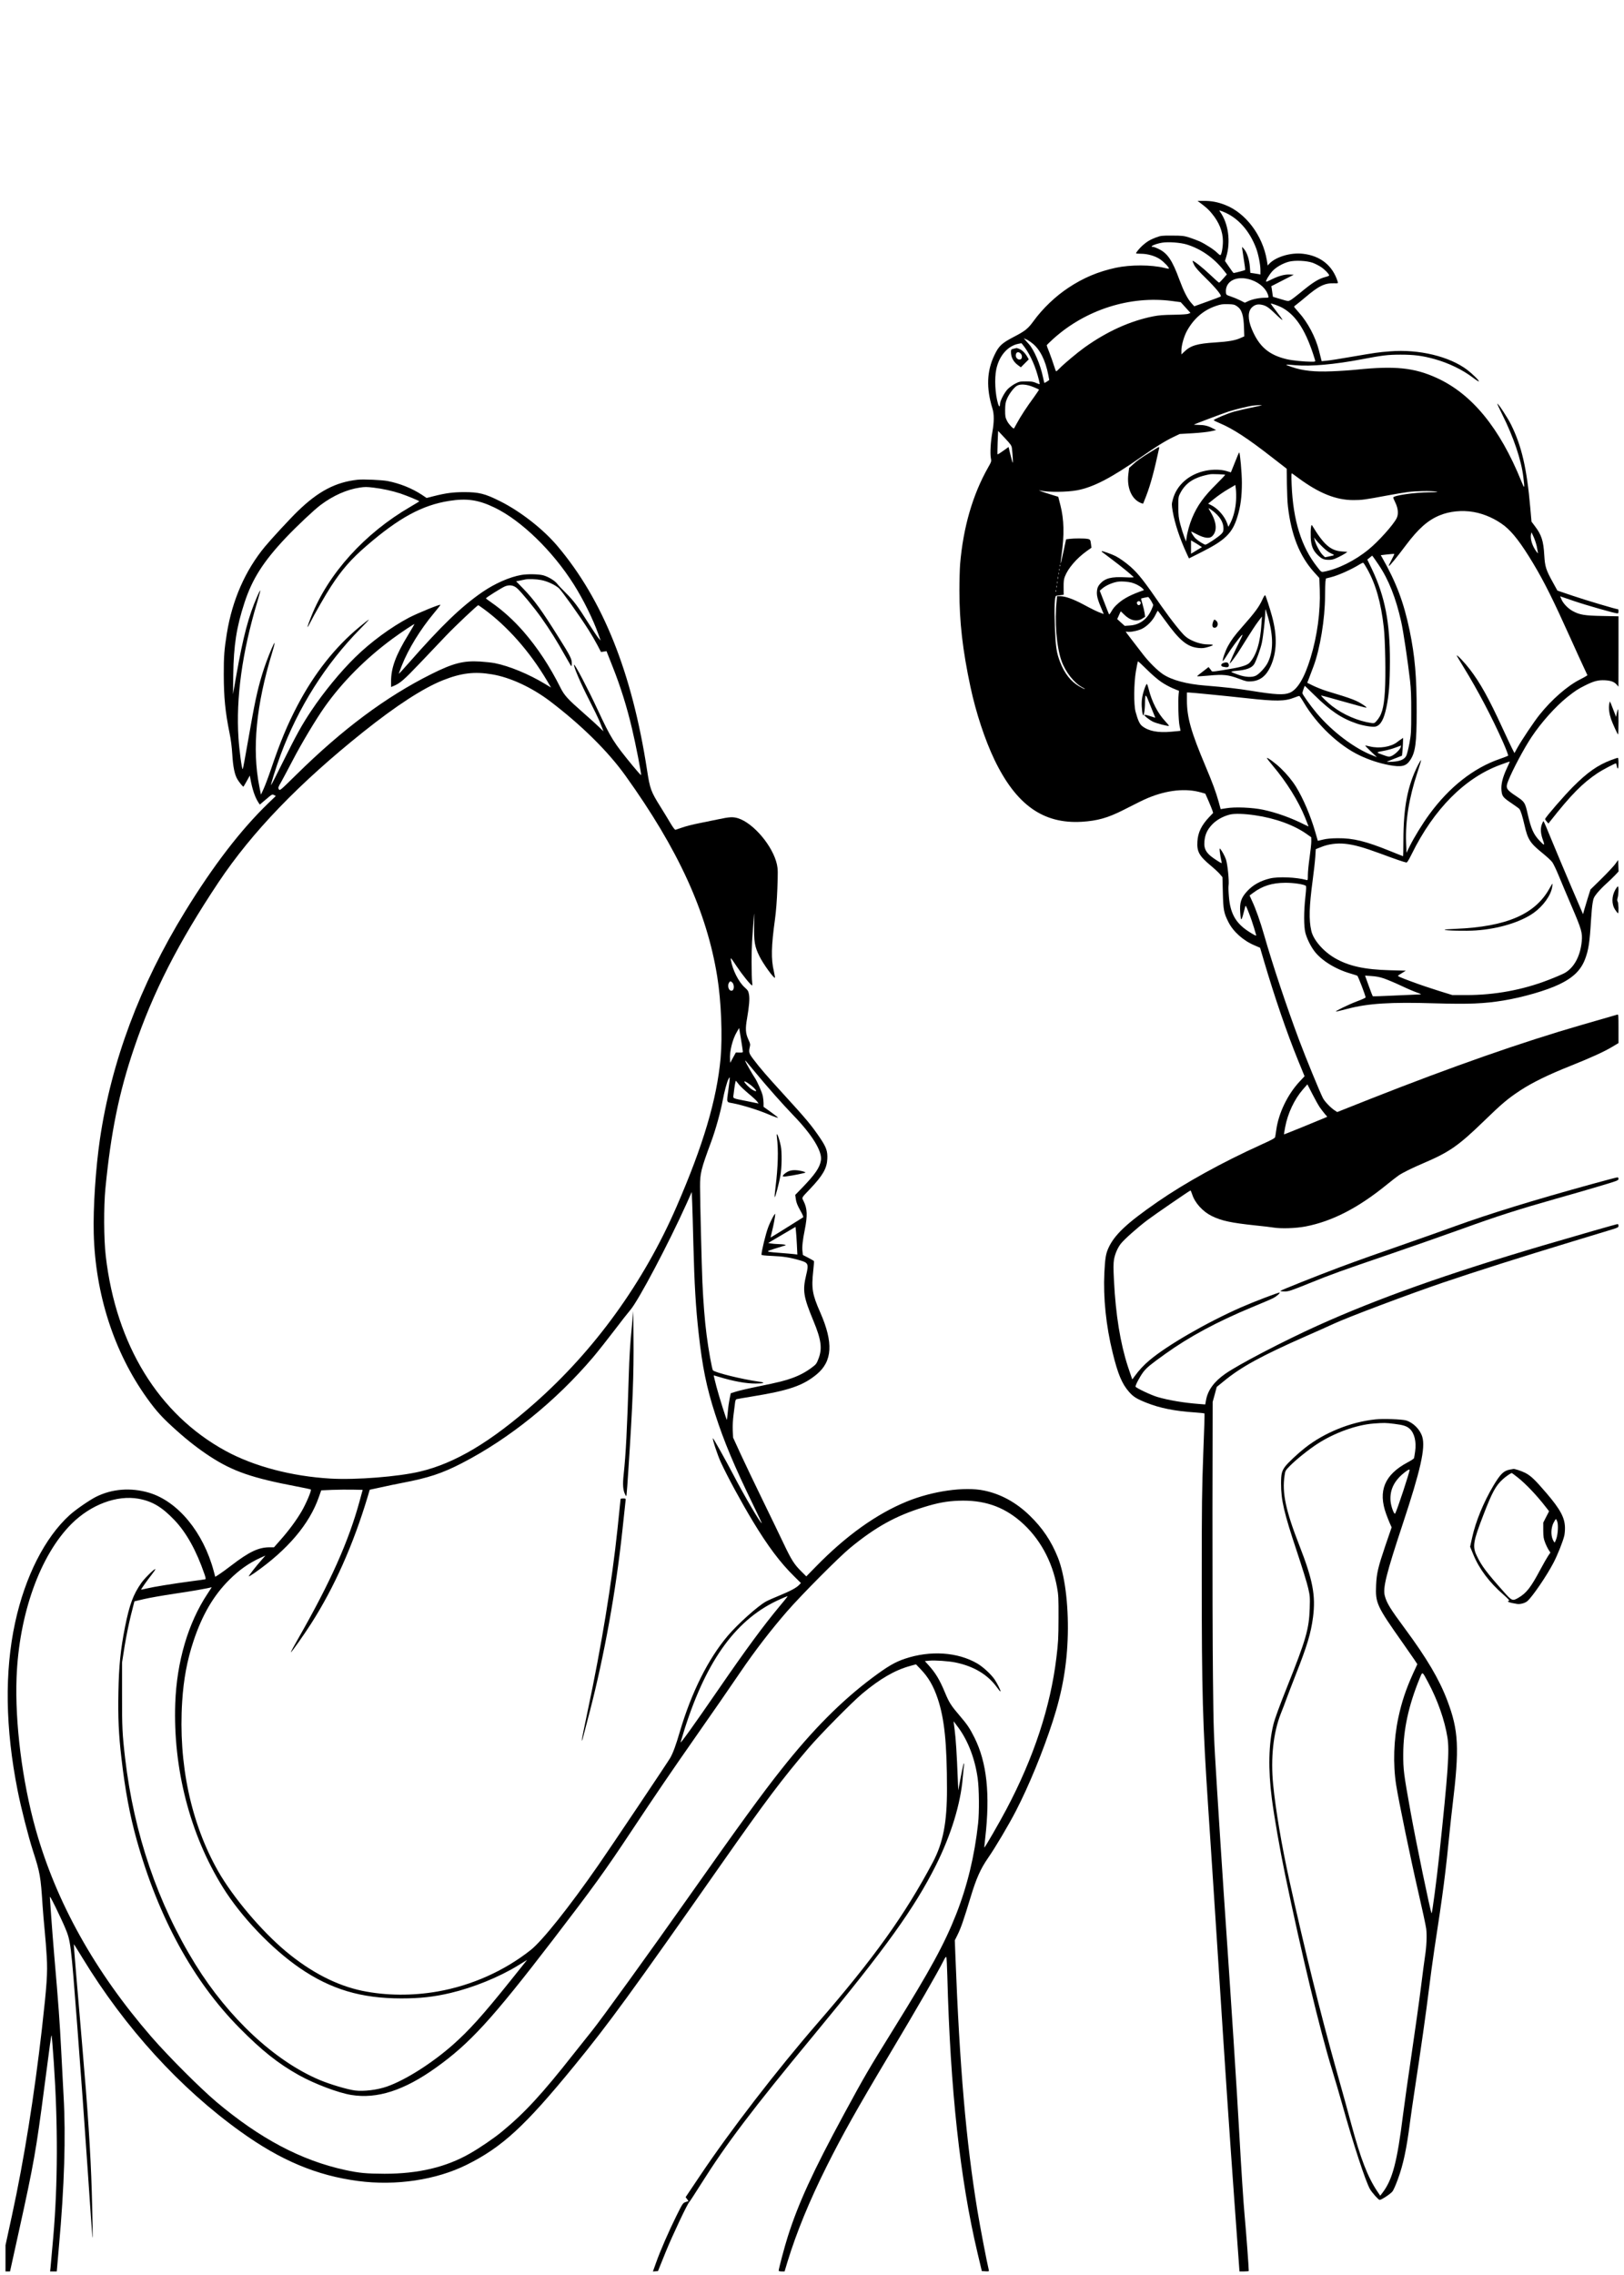 <?xml version="1.0" standalone="no"?>
<!DOCTYPE svg PUBLIC "-//W3C//DTD SVG 20010904//EN"
 "http://www.w3.org/TR/2001/REC-SVG-20010904/DTD/svg10.dtd">
<svg version="1.0" xmlns="http://www.w3.org/2000/svg"
 width="2363pt" height="3308pt" viewBox="0 0 2363 3308"
 preserveAspectRatio="xMidYMid meet">
<g transform="translate(0,3308) scale(0.1,-0.1)"
fill="#000000" stroke="none">
<path d="M17454 30137 c100 -75 132 -104 180 -163 105 -127 159 -261 160 -399
1 -90 -21 -205 -38 -205 -7 0 -25 14 -42 31 -41 44 -177 132 -259 169 -39 17
-108 43 -155 58 -76 23 -102 26 -245 26 -151 1 -164 -1 -235 -27 -81 -30 -135
-62 -197 -118 -40 -36 -93 -100 -93 -112 0 -4 32 -7 72 -7 96 0 208 -32 279
-81 56 -38 137 -124 127 -135 -3 -3 -32 1 -64 10 -191 47 -496 48 -709 2 -255
-55 -472 -146 -690 -291 -188 -124 -373 -301 -505 -482 -83 -114 -123 -146
-291 -233 -174 -91 -216 -130 -280 -265 -111 -232 -120 -477 -29 -774 26 -82
26 -193 0 -341 -26 -143 -35 -308 -23 -377 10 -52 10 -54 -39 -140 -226 -398
-363 -874 -408 -1408 -5 -66 -10 -239 -10 -385 0 -457 47 -866 161 -1400 79
-371 210 -768 349 -1058 316 -656 709 -935 1270 -902 228 14 380 57 605 171
224 114 293 148 358 175 280 117 555 145 779 79 l56 -16 45 -102 c24 -56 50
-119 57 -140 l12 -38 -59 -62 c-111 -118 -162 -222 -170 -352 -10 -149 26
-213 197 -355 52 -43 111 -98 131 -122 l36 -43 6 -225 c6 -252 14 -296 82
-430 70 -139 216 -269 381 -338 l79 -34 59 -201 c153 -518 330 -1035 493
-1435 l95 -232 -71 -76 c-176 -188 -308 -462 -341 -707 -7 -45 -13 -91 -16
-102 -3 -15 -51 -42 -201 -109 -572 -259 -1110 -556 -1513 -835 -452 -313
-628 -480 -715 -676 -35 -80 -45 -143 -56 -350 -18 -363 24 -775 121 -1167 75
-307 135 -451 238 -568 62 -71 112 -102 253 -158 196 -78 409 -121 707 -141
74 -5 136 -12 138 -14 3 -2 -5 -267 -18 -588 -19 -515 -22 -729 -22 -1819 0
-1655 13 -2105 94 -3325 33 -489 93 -1416 135 -2060 118 -1839 169 -2595 247
-3677 l73 -1008 67 0 c38 0 68 3 68 7 0 57 -37 553 -60 803 -17 179 -50 694
-75 1145 -42 750 -111 1819 -230 3560 -24 363 -68 1034 -96 1490 -51 825 -51
834 -60 1635 -5 443 -8 1525 -7 2405 l3 1600 30 108 29 109 101 82 c255 210
549 370 1195 655 162 71 344 152 403 180 195 92 1093 430 1587 598 506 171
1110 363 1900 603 256 78 509 155 563 171 88 27 97 32 97 54 0 14 -6 25 -13
25 -15 0 -593 -166 -1082 -310 -1400 -413 -2406 -771 -3280 -1165 -502 -227
-1154 -567 -1348 -703 -163 -114 -253 -238 -279 -383 l-11 -62 -91 7 c-221 17
-443 54 -606 102 -94 28 -309 130 -317 150 -6 17 63 147 112 212 50 65 102
108 320 264 350 251 754 468 1262 679 144 59 284 119 310 133 45 23 101 71 92
80 -7 7 -392 -140 -559 -214 -503 -221 -1080 -555 -1335 -771 -83 -69 -155
-148 -215 -231 -18 -27 -35 -47 -36 -45 -1 1 -30 86 -64 189 -109 336 -176
749 -201 1241 -10 188 -9 253 0 310 14 83 54 174 100 232 53 66 237 230 381
339 104 79 598 418 631 434 4 2 15 -23 25 -54 39 -125 154 -252 286 -317 144
-70 280 -99 638 -137 107 -11 222 -24 255 -30 115 -19 328 -12 470 15 389 75
766 269 1184 609 69 56 146 116 171 133 61 41 197 109 360 178 378 161 512
254 883 614 264 256 347 325 524 442 176 116 411 231 733 359 307 123 483 203
608 277 l92 55 0 210 c0 195 -1 209 -17 204 -10 -3 -245 -71 -523 -151 -866
-250 -1880 -605 -3069 -1074 l-484 -192 -41 27 c-58 39 -142 127 -167 176 -47
92 -247 580 -346 843 -179 478 -385 1093 -508 1523 -58 203 -122 383 -178 503
l-35 77 55 41 c134 99 273 143 463 144 117 1 262 -20 299 -43 9 -5 8 -44 -5
-161 -24 -212 -24 -433 0 -524 21 -81 73 -188 127 -261 100 -136 303 -264 524
-329 50 -14 96 -30 104 -33 12 -7 121 -290 121 -316 0 -6 -53 -30 -118 -54
-119 -44 -339 -151 -313 -151 8 -1 83 17 166 39 304 80 628 100 1282 80 489
-14 707 -5 988 41 285 47 624 145 810 234 206 98 319 208 380 372 49 130 66
241 85 564 6 97 16 210 24 252 11 67 19 82 64 139 28 34 88 97 134 138 46 41
105 98 131 126 l48 52 -3 83 -3 83 -44 -60 c-24 -32 -114 -129 -201 -214
l-158 -155 -41 -130 c-22 -71 -46 -152 -54 -180 l-13 -49 -165 384 c-91 212
-219 517 -285 677 -65 161 -122 293 -125 293 -4 0 -14 -19 -23 -43 -24 -63
-20 -134 12 -226 33 -92 26 -94 -49 -14 -86 91 -122 174 -170 384 -38 169 -44
179 -164 259 -151 100 -162 120 -119 227 63 159 227 467 337 633 143 215 350
446 521 583 118 93 149 114 264 172 125 62 188 78 286 73 88 -5 137 -24 173
-67 l22 -26 1 511 0 512 -237 5 c-260 5 -330 17 -430 72 -67 36 -137 109 -162
167 l-20 47 202 -69 c179 -61 596 -180 633 -180 9 0 14 11 14 30 0 17 -2 30
-5 30 -27 0 -487 137 -662 197 l-222 75 -66 120 c-101 182 -115 228 -125 393
-12 211 -40 298 -138 426 l-48 64 -18 205 c-49 565 -125 895 -279 1205 -47 96
-184 305 -200 305 -4 0 29 -72 73 -160 162 -324 276 -660 305 -905 22 -177 19
-182 -30 -60 -314 775 -720 1269 -1235 1502 -325 147 -604 175 -1160 118 -85
-9 -247 -20 -360 -24 -255 -11 -426 8 -585 63 -114 39 -111 40 58 25 218 -19
568 12 957 86 310 59 379 67 565 68 201 0 319 -15 497 -64 208 -58 406 -154
561 -271 43 -33 81 -57 85 -54 9 9 -92 109 -168 167 -259 197 -707 304 -1124
270 -177 -14 -204 -18 -571 -81 -154 -27 -312 -52 -352 -55 l-72 -7 -10 38
c-5 22 -19 75 -30 119 -49 193 -164 410 -292 551 -38 42 -69 80 -69 84 0 5 15
19 33 31 17 13 73 57 122 99 203 173 289 215 428 211 57 -2 58 -1 52 21 -73
236 -251 379 -506 408 -181 21 -400 -46 -494 -149 l-19 -22 -13 78 c-60 359
-308 688 -606 803 -107 42 -203 60 -310 59 l-92 0 29 -22z m354 -140 c206 -85
373 -272 469 -526 33 -88 63 -239 63 -318 l0 -65 -27 6 c-16 3 -49 8 -74 12
l-46 6 -7 90 c-8 101 -38 196 -80 251 -16 21 -31 36 -33 34 -2 -2 9 -77 23
-166 15 -88 24 -164 21 -167 -5 -6 -152 -44 -167 -44 -4 0 -33 39 -66 88 l-60
87 18 59 c68 220 32 487 -88 654 -20 28 -17 27 54 -1z m-538 -473 c205 -64
386 -190 532 -371 l50 -63 -53 -60 c-28 -33 -56 -60 -61 -60 -5 0 -64 52 -131
116 -108 103 -244 210 -255 200 -2 -2 9 -28 23 -58 19 -38 67 -93 175 -198
140 -137 229 -246 212 -261 -4 -4 -92 -38 -196 -75 l-189 -68 -44 49 c-57 65
-109 168 -173 340 -103 281 -173 384 -302 445 -34 17 -71 30 -80 30 -65 0 30
44 132 61 89 15 268 2 360 -27z m1832 -266 c38 -14 93 -43 124 -64 54 -37 112
-98 114 -118 1 -6 -23 -16 -51 -23 -105 -27 -185 -77 -376 -235 -57 -47 -118
-93 -136 -103 -33 -17 -35 -17 -144 16 l-111 33 -7 45 c-3 25 -8 60 -11 78
l-6 31 164 84 163 83 -57 3 c-73 4 -162 -20 -261 -69 -43 -22 -81 -38 -84 -35
-10 10 44 101 89 151 54 60 155 117 244 140 92 23 261 14 346 -17z m-893 -249
c126 -44 221 -134 245 -231 6 -28 6 -28 -46 -28 -82 0 -177 -19 -239 -46 l-56
-26 -69 35 c-38 19 -99 44 -136 56 -62 21 -67 24 -70 54 -17 171 159 259 371
186z m-1157 -306 l128 -17 71 -78 71 -78 -29 -12 c-18 -8 -96 -13 -217 -15
-144 -2 -215 -7 -295 -23 -338 -67 -675 -220 -1001 -453 -102 -73 -298 -237
-360 -301 -24 -25 -48 -46 -52 -46 -4 0 -19 39 -34 88 -15 48 -44 131 -65 185
-22 53 -39 101 -39 106 0 4 44 47 97 95 470 423 1116 629 1725 549z m1613
-102 c203 -116 345 -345 470 -758 6 -22 4 -23 -57 -23 -98 0 -276 18 -353 36
-263 62 -405 184 -511 439 -60 145 -58 259 4 317 39 36 80 48 137 37 66 -12
106 -39 213 -143 50 -49 92 -84 92 -78 0 7 -38 61 -85 121 -47 61 -85 112 -85
115 0 11 120 -32 175 -63z m-668 27 c72 -48 99 -131 104 -326 l4 -113 -52 -23
c-77 -36 -180 -54 -373 -66 -259 -16 -356 -45 -447 -133 l-43 -41 0 59 c0 74
39 208 81 284 101 181 240 301 424 363 67 23 95 27 171 25 79 -2 95 -5 131
-29z m-2980 -537 c114 -88 195 -249 237 -467 l13 -70 -34 -23 c-19 -12 -36
-21 -37 -19 -2 2 -11 41 -21 87 -37 179 -129 394 -203 476 -15 17 -38 43 -52
58 l-24 28 34 -15 c19 -7 58 -32 87 -55z m-104 -66 c85 -119 156 -280 202
-464 9 -35 14 -65 12 -67 -2 -2 -26 6 -53 18 -40 18 -67 22 -144 22 -87 0
-100 -3 -156 -32 -34 -17 -82 -52 -108 -77 -52 -53 -116 -175 -116 -224 0 -42
-14 -39 -28 7 -42 140 -54 365 -26 500 40 197 166 342 323 373 20 4 39 7 42 8
3 0 26 -28 52 -64z m126 -574 c41 -17 77 -33 79 -36 2 -2 -32 -53 -76 -114
-95 -128 -193 -277 -246 -376 -21 -38 -40 -72 -41 -74 -11 -11 -76 58 -101
106 -26 53 -29 67 -29 158 1 80 5 112 24 158 29 74 105 175 151 199 50 28 143
19 239 -21z m3320 -265 c-2 -2 -74 -18 -159 -35 -85 -18 -195 -43 -245 -57
-90 -25 -295 -111 -295 -124 0 -4 39 -24 88 -44 195 -82 409 -222 770 -504
l204 -158 3 -225 c2 -123 8 -269 15 -324 48 -416 170 -721 380 -955 l77 -85 6
-169 c11 -324 -36 -672 -135 -996 -88 -288 -189 -457 -302 -504 -83 -35 -212
-28 -556 28 -206 33 -372 52 -675 77 -268 21 -484 79 -612 164 -80 53 -201
173 -287 283 -131 169 -256 332 -256 336 0 2 11 1 24 -1 42 -8 157 15 214 44
75 38 153 118 192 197 18 36 34 66 36 66 2 0 48 -62 103 -137 217 -301 326
-390 493 -406 54 -5 82 -2 144 17 87 26 81 36 -20 36 -81 0 -195 35 -274 84
-50 31 -85 68 -176 181 -63 78 -160 209 -217 291 -247 359 -334 470 -446 570
-69 61 -161 127 -220 157 -47 25 -196 78 -201 72 -3 -3 -3 -6 -1 -8 2 -2 76
-58 164 -124 132 -100 243 -190 300 -245 6 -6 -37 -7 -120 -3 -202 11 -294
-13 -367 -93 -26 -29 -39 -54 -44 -87 -12 -81 1 -133 80 -317 l16 -37 -38 14
c-57 20 -126 54 -262 127 -142 76 -260 118 -331 118 l-48 0 -5 -52 c-33 -316
-4 -683 70 -890 58 -161 184 -321 301 -382 27 -14 43 -25 36 -26 -6 0 -42 18
-81 40 -122 71 -214 188 -278 355 -52 138 -63 212 -75 505 -11 301 -4 453 21
457 8 1 36 4 61 8 l46 6 -1 107 c-1 83 3 118 18 157 46 120 168 263 314 368
l73 52 -6 48 c-8 68 -12 74 -53 81 -48 8 -193 8 -258 0 l-52 -7 -38 -177 c-22
-98 -40 -177 -42 -175 -2 2 4 54 13 117 43 300 38 522 -16 733 l-31 121 -111
34 c-62 19 -125 40 -142 47 l-30 14 29 -6 c116 -24 378 -22 526 5 235 43 502
181 935 485 201 141 354 236 470 291 l90 43 190 11 c105 6 224 19 265 29 l75
17 -50 26 c-69 36 -120 48 -204 49 -40 1 -71 3 -69 4 8 8 405 157 500 189 105
34 298 81 368 89 51 6 124 8 119 3z m-3635 -626 c11 -95 18 -215 12 -209 -4 4
-19 57 -34 118 l-27 111 -78 -56 c-43 -31 -80 -54 -83 -51 -2 2 -1 80 2 173
l7 168 98 -104 c87 -93 98 -109 103 -150z m4169 -432 c300 -221 548 -321 802
-320 122 0 165 6 491 67 99 19 233 41 298 50 124 16 341 19 416 6 33 -6 5 -9
-105 -10 -219 -2 -519 -46 -523 -76 0 -5 13 -39 31 -74 41 -84 48 -170 18
-228 -49 -97 -265 -337 -406 -452 -200 -164 -450 -288 -655 -325 -34 -6 -37
-4 -96 72 -230 292 -349 677 -370 1191 -6 148 -5 173 7 166 8 -5 49 -35 92
-67z m2548 -493 c160 -28 325 -103 453 -204 119 -95 243 -258 413 -541 166
-277 292 -531 549 -1101 73 -163 158 -349 188 -412 l54 -116 -21 -14 c-12 -8
-51 -29 -86 -47 -184 -92 -414 -293 -591 -515 -80 -100 -253 -358 -321 -478
l-43 -78 -40 78 c-21 43 -81 170 -133 283 -203 441 -326 661 -477 858 -73 95
-182 210 -190 201 -2 -2 44 -80 102 -174 205 -333 412 -727 572 -1088 46 -104
79 -192 74 -196 -5 -4 -58 -25 -119 -46 -385 -132 -739 -411 -1030 -810 -99
-136 -217 -328 -282 -458 l-48 -98 -6 153 c-11 310 43 646 162 1006 34 101 59
186 56 189 -3 3 -24 -32 -47 -77 -149 -297 -209 -608 -210 -1087 0 -128 -2
-233 -5 -233 -2 0 -87 33 -187 74 -355 144 -538 189 -763 187 -99 -1 -162 -7
-215 -20 l-75 -18 -37 128 c-70 240 -174 484 -279 656 -55 89 -132 183 -221
269 -75 73 -194 161 -204 152 -3 -3 36 -54 85 -112 201 -238 373 -513 471
-756 27 -68 50 -125 50 -127 0 -2 -27 11 -61 27 -193 98 -404 173 -599 215
-158 33 -410 44 -537 22 l-82 -13 -30 110 c-40 142 -88 272 -191 516 -211 500
-270 708 -270 959 l0 111 29 0 c33 0 521 -48 851 -84 418 -46 545 -44 680 9
35 14 69 25 74 25 6 0 35 -42 65 -93 192 -326 515 -631 819 -774 141 -66 280
-111 422 -138 182 -34 250 -18 309 72 76 114 94 248 94 703 1 508 -25 806
-103 1185 -84 403 -193 694 -396 1051 l-23 41 96 11 c54 6 99 9 101 7 2 -2
-17 -42 -42 -89 -26 -48 -43 -86 -37 -86 12 0 112 121 246 300 181 241 319
364 490 435 145 61 328 79 496 50z m878 -372 c17 -40 36 -99 42 -130 5 -32 12
-69 15 -83 5 -22 3 -21 -21 10 -58 77 -91 181 -79 247 4 19 8 33 9 31 1 -2 17
-36 34 -75z m-2258 -398 c143 -211 250 -480 327 -826 31 -137 96 -573 129
-859 13 -117 18 -231 17 -460 0 -284 -2 -315 -26 -448 -15 -78 -35 -159 -45
-180 -26 -54 -87 -81 -199 -89 -49 -3 -87 -3 -84 0 3 2 53 24 112 46 l107 42
5 42 c3 23 7 81 9 129 l3 88 -25 -17 c-14 -9 -43 -29 -63 -45 -89 -69 -256
-96 -393 -63 -33 8 -64 14 -70 14 -5 0 31 -38 80 -85 l90 -84 -52 20 c-271
103 -599 350 -825 620 -92 109 -208 273 -208 291 0 10 26 91 35 106 0 1 64
-60 140 -135 232 -229 394 -338 614 -413 92 -32 235 -55 274 -45 75 18 123
103 160 281 37 175 50 354 51 670 1 564 -73 942 -262 1339 l-67 139 35 28 35
29 18 -22 c9 -13 45 -63 78 -113z m-169 -56 c126 -224 202 -491 243 -854 21
-188 30 -702 16 -925 -15 -249 -46 -353 -129 -442 -22 -24 -31 -27 -66 -22
-195 28 -411 121 -576 249 -62 48 -163 145 -157 151 2 2 145 -36 318 -86 173
-49 323 -90 334 -90 15 0 8 8 -25 31 -110 74 -166 96 -545 210 -55 17 -141 51
-192 75 l-92 45 26 67 c13 37 43 114 65 172 95 252 168 694 168 1024 0 90 3
184 6 209 l7 45 71 18 c109 27 301 113 421 188 22 14 45 24 50 22 6 -1 31 -40
57 -87z m-4465 39 c-3 -8 -6 -5 -6 6 -1 11 2 17 5 13 3 -3 4 -12 1 -19z m-10
-60 c-3 -8 -6 -5 -6 6 -1 11 2 17 5 13 3 -3 4 -12 1 -19z m-10 -60 c-3 -7 -5
-2 -5 12 0 14 2 19 5 13 2 -7 2 -19 0 -25z m-10 -65 c-3 -10 -5 -4 -5 12 0 17
2 24 5 18 2 -7 2 -21 0 -30z m-10 -65 c-3 -7 -5 -2 -5 12 0 14 2 19 5 13 2 -7
2 -19 0 -25z m1078 10 c53 -14 113 -44 153 -79 29 -26 31 -30 15 -35 -163 -56
-274 -112 -352 -179 -61 -52 -81 -76 -115 -135 -13 -23 -26 -38 -29 -33 -3 5
-35 84 -70 176 l-65 167 34 30 c56 49 162 94 244 103 45 5 134 -2 185 -15z
m-1088 -70 c-3 -7 -5 -2 -5 12 0 14 2 19 5 13 2 -7 2 -19 0 -25z m-10 -60 c-3
-8 -6 -5 -6 6 -1 11 2 17 5 13 3 -3 4 -12 1 -19z m1381 -132 c17 -30 32 -59
32 -65 0 -6 -13 -39 -29 -74 -62 -135 -172 -214 -312 -223 l-74 -5 -55 49 -54
50 24 53 c13 30 25 56 27 58 1 2 22 -17 46 -42 89 -91 190 -114 270 -61 l39
25 -7 52 c-4 28 -18 88 -31 132 -13 43 -22 80 -21 81 3 3 89 22 102 23 6 0 25
-24 43 -53z m-159 -15 c19 -12 4 -51 -19 -51 -23 0 -38 39 -19 51 8 5 16 9 19
9 3 0 11 -4 19 -9z m304 -1165 c47 -33 126 -76 174 -96 l88 -36 -5 -45 c-11
-102 -3 -395 13 -464 8 -38 15 -71 14 -72 -2 -1 -61 -7 -132 -13 -198 -18
-331 8 -425 81 -37 28 -63 84 -97 209 -28 104 -25 413 5 590 13 74 26 138 29
143 2 4 59 -48 127 -116 70 -70 159 -147 209 -181z m3486 -955 c-13 -37 -86
-105 -133 -125 -35 -14 -40 -14 -128 18 -101 37 -102 36 27 60 44 8 116 28
160 45 44 16 81 30 82 30 1 1 -3 -12 -8 -28z m1545 -306 c-61 -132 -85 -230
-77 -319 8 -86 22 -103 152 -190 54 -37 103 -72 108 -79 20 -25 45 -105 74
-231 49 -215 80 -263 262 -411 61 -49 125 -108 142 -131 17 -22 59 -110 94
-195 35 -85 121 -290 193 -457 140 -326 155 -379 143 -502 -21 -214 -111 -381
-248 -459 -29 -16 -135 -62 -237 -101 -374 -145 -781 -220 -1194 -220 l-203 0
-194 60 c-107 33 -288 94 -403 137 -162 60 -205 79 -193 87 8 6 37 25 64 41
l48 30 -230 6 c-373 10 -604 61 -806 179 -167 98 -310 264 -339 395 -37 162
-31 351 20 735 17 126 34 278 38 340 l7 112 81 32 c101 41 226 58 344 46 130
-13 267 -51 517 -143 217 -81 338 -122 375 -129 12 -2 32 28 78 121 324 658
776 1112 1295 1301 72 27 131 47 133 46 1 -2 -18 -47 -44 -101z m-3659 -681
c294 -43 567 -143 752 -275 l62 -44 1 -60 c0 -33 -11 -139 -25 -235 -14 -96
-25 -210 -25 -254 0 -76 -1 -78 -22 -72 -146 40 -408 51 -529 22 -138 -33
-247 -94 -329 -182 -92 -98 -115 -170 -104 -314 11 -144 15 -140 72 84 7 26
12 18 54 -90 26 -65 59 -162 74 -214 15 -52 29 -101 32 -109 6 -17 -39 6 -123
62 -177 118 -255 259 -274 499 -6 68 -8 139 -5 158 11 64 -14 310 -37 380 -18
52 -55 122 -86 159 -15 19 -5 -73 22 -196 5 -20 -1 -19 -60 19 -159 99 -202
163 -190 286 9 96 40 165 109 239 62 67 158 122 261 148 69 17 209 13 370 -11z
m1871 -2372 c49 -17 161 -64 249 -105 88 -42 194 -87 235 -101 55 -19 67 -26
45 -26 -16 0 -178 -7 -358 -16 -180 -9 -331 -14 -333 -11 -3 3 -30 72 -59 153
l-53 147 92 -6 c65 -4 120 -14 182 -35z m-934 -1872 c21 -30 54 -74 74 -97
l36 -42 -23 -11 c-90 -39 -604 -248 -606 -246 -2 1 6 49 17 107 37 199 134
404 258 547 l65 74 71 -138 c39 -77 88 -164 108 -194z"/>
<path d="M14775 28015 c-5 -2 -22 -6 -37 -9 -25 -6 -28 -11 -28 -45 0 -77 36
-143 103 -192 l41 -30 58 58 57 57 -20 35 c-31 55 -74 99 -115 116 -37 15 -41
16 -59 10z m76 -76 c29 -29 23 -83 -9 -87 -31 -5 -62 24 -62 58 0 49 36 64 71
29z"/>
<path d="M16740 26507 c-151 -94 -194 -125 -258 -184 l-53 -48 -11 -90 c-23
-188 41 -349 162 -410 27 -14 51 -21 54 -17 2 4 22 55 45 114 63 165 114 354
186 686 3 12 2 22 -2 22 -5 0 -60 -33 -123 -73z"/>
<path d="M17981 26387 c-25 -61 -50 -126 -58 -144 l-13 -32 -67 20 c-81 23
-192 25 -295 5 -244 -48 -427 -207 -483 -420 -18 -66 -18 -72 -1 -175 30 -173
101 -387 200 -604 l36 -77 162 81 c365 182 469 282 543 525 46 148 65 294 65
494 0 142 -27 440 -39 440 -4 0 -26 -51 -50 -113z m-154 -211 c3 -2 -56 -64
-130 -138 -182 -180 -275 -309 -351 -490 -37 -88 -71 -210 -82 -293 l-6 -50
-28 72 c-15 39 -40 120 -56 180 -25 94 -28 127 -29 253 0 141 1 147 29 200 80
153 207 233 436 274 29 5 211 -2 217 -8z m158 -376 c-7 -116 -36 -232 -78
-317 l-33 -64 -19 53 c-36 101 -133 212 -228 260 l-48 24 92 74 c51 41 140
103 198 136 l106 62 8 -67 c4 -36 5 -109 2 -161z m-345 -145 c105 -77 162
-168 162 -257 0 -43 -4 -55 -33 -85 -40 -41 -207 -153 -230 -153 -19 0 -104
53 -142 89 -27 24 -74 101 -62 101 3 0 41 -19 85 -42 103 -53 178 -63 216 -27
77 72 70 200 -20 351 -20 32 -33 58 -29 58 3 0 27 -16 53 -35z m-183 -510 l32
-21 -57 -34 c-31 -18 -67 -40 -79 -48 l-23 -14 0 97 0 97 48 -28 c26 -15 61
-37 79 -49z"/>
<path d="M18371 24367 c-50 -111 -108 -190 -305 -413 -101 -114 -151 -182
-198 -268 -38 -68 -83 -197 -76 -218 2 -6 28 29 58 78 60 98 185 268 220 299
17 15 10 -5 -28 -80 -75 -150 -154 -327 -148 -332 4 -4 48 52 113 147 17 25
78 122 136 215 58 94 131 204 162 245 l57 75 -7 -105 c-17 -271 -73 -456 -172
-566 -29 -33 -111 -61 -238 -83 -275 -48 -309 -52 -316 -38 -5 8 -16 24 -26
35 l-18 22 -65 -51 c-36 -28 -74 -57 -84 -65 -11 -7 -18 -16 -15 -18 3 -3 79
2 169 10 209 20 284 12 438 -46 103 -39 119 -42 181 -38 126 9 215 79 278 217
93 204 100 442 21 731 -32 117 -89 294 -99 304 -5 5 -21 -19 -38 -57z m78
-257 c82 -283 80 -504 -4 -669 -33 -66 -123 -163 -173 -187 -57 -27 -152 -22
-257 15 -49 17 -93 35 -98 40 -5 5 22 12 69 16 145 12 223 40 260 93 28 40 95
224 114 312 20 94 50 361 50 448 0 25 2 43 4 41 3 -2 18 -52 35 -109z"/>
<path d="M17650 24035 c-16 -48 -10 -79 16 -83 48 -7 72 60 34 98 -28 28 -37
25 -50 -15z"/>
<path d="M17798 23438 c-35 -12 -38 -45 -5 -53 64 -14 87 -9 87 18 0 43 -28
55 -82 35z"/>
<path d="M19075 25407 c-4 -26 -5 -91 -3 -145 5 -117 32 -186 99 -251 60 -58
89 -71 159 -72 49 -1 74 5 136 35 42 20 90 46 107 58 l32 23 -80 6 c-165 12
-263 98 -431 375 -10 16 -13 13 -19 -29z m166 -278 c48 -47 96 -84 124 -95 25
-11 45 -22 45 -25 0 -4 -30 -12 -66 -19 l-65 -13 -34 33 c-38 37 -102 156
-115 215 l-9 40 21 -30 c12 -16 56 -64 99 -106z"/>
<path d="M16660 23084 c-39 -107 -52 -183 -47 -279 3 -49 9 -101 15 -115 9
-23 10 -21 21 28 6 29 11 95 11 147 0 52 4 96 9 99 4 3 15 -11 24 -32 60 -147
117 -286 117 -288 0 -2 -34 9 -76 23 -41 14 -78 22 -82 18 -10 -9 65 -69 123
-99 47 -24 224 -70 234 -61 2 3 -23 33 -56 69 -106 113 -192 279 -238 461 -10
39 -21 74 -26 78 -4 5 -17 -17 -29 -49z"/>
<path d="M22550 20168 c-208 -382 -627 -564 -1372 -595 -87 -3 -158 -9 -158
-13 0 -13 314 -20 455 -10 326 22 650 120 840 255 139 99 253 257 270 378 4
26 6 47 3 47 -2 0 -19 -28 -38 -62z"/>
<path d="M5205 26104 c-322 -35 -575 -168 -873 -458 -109 -105 -388 -407 -478
-516 -285 -345 -474 -774 -553 -1260 -37 -228 -46 -340 -45 -600 1 -334 21
-538 84 -850 20 -95 33 -202 40 -310 11 -182 34 -295 75 -363 29 -48 83 -113
88 -106 2 2 24 39 48 82 l44 79 8 -44 c27 -150 64 -261 110 -336 l27 -42 90
76 c87 74 91 77 117 63 l26 -14 -109 -105 c-399 -385 -800 -906 -1211 -1575
-656 -1067 -1073 -2183 -1239 -3310 -62 -422 -100 -1002 -90 -1370 23 -885
295 -1726 774 -2395 139 -194 229 -292 436 -476 164 -147 327 -273 488 -377
330 -214 610 -310 1258 -433 107 -20 199 -40 203 -44 13 -12 -70 -208 -136
-320 -78 -132 -183 -274 -305 -412 l-95 -108 -64 0 c-161 0 -297 -65 -558
-265 -66 -51 -145 -108 -176 -128 l-57 -36 -22 82 c-151 566 -522 1015 -940
1140 -266 79 -540 58 -775 -60 -99 -51 -295 -186 -381 -264 -360 -326 -648
-892 -794 -1564 -155 -714 -143 -1538 36 -2440 50 -254 155 -666 224 -880 103
-319 112 -369 140 -800 6 -88 19 -248 30 -355 11 -107 24 -280 30 -385 14
-235 2 -408 -70 -1045 -110 -967 -260 -1905 -434 -2707 l-96 -443 0 -190 0
-190 33 0 33 0 132 598 c212 961 248 1162 366 2072 88 672 99 755 106 762 3 4
18 -173 33 -395 61 -902 59 -1765 -8 -2537 -19 -217 -37 -419 -40 -447 l-6
-53 48 0 49 0 32 368 c79 879 101 1595 67 2187 -8 143 -24 442 -35 665 -20
396 -40 678 -100 1365 -16 187 -36 446 -45 575 -8 129 -17 253 -19 275 -4 31
15 -1 86 -145 49 -102 110 -231 133 -287 84 -199 86 -216 180 -1443 47 -608
114 -1539 150 -2070 36 -531 67 -976 69 -990 8 -61 4 232 -9 670 -16 545 -58
1186 -140 2130 -77 897 -124 1455 -121 1458 2 1 58 -88 125 -198 620 -1018
1420 -1896 2306 -2530 581 -417 1104 -636 1705 -715 549 -73 1136 15 1581 236
515 256 846 560 1565 1439 499 609 830 1063 2159 2960 617 880 865 1210 1247
1657 165 194 638 673 783 794 259 217 477 343 696 403 l87 24 64 -67 c116
-119 190 -246 253 -434 97 -290 134 -649 134 -1312 1 -487 -57 -784 -206
-1065 -407 -767 -859 -1397 -1673 -2335 -595 -686 -1270 -1560 -1717 -2227
l-207 -308 21 -28 21 -29 -41 -14 c-41 -14 -43 -17 -134 -199 -111 -224 -236
-510 -297 -683 l-46 -128 37 3 37 3 111 275 c96 237 322 715 345 730 5 3 82
122 173 266 367 583 747 1084 1637 2159 1050 1269 1466 1848 1780 2475 220
442 358 891 389 1275 7 77 14 156 17 175 3 19 2 31 -3 27 -4 -5 -24 -95 -44
-200 l-36 -192 -7 170 c-14 362 -29 585 -45 708 -10 70 -16 127 -15 127 1 0
35 -46 76 -102 138 -192 236 -451 274 -729 21 -149 24 -490 6 -654 -52 -475
-158 -911 -319 -1320 -173 -437 -372 -802 -908 -1665 -374 -603 -418 -677
-726 -1245 -451 -833 -663 -1294 -817 -1780 -46 -143 -132 -468 -132 -495 0
-5 19 -10 43 -10 l43 0 43 143 c130 424 319 885 570 1387 228 455 434 823 901
1605 429 719 705 1197 802 1389 21 42 32 56 38 45 4 -8 10 -131 14 -274 43
-1654 185 -2952 439 -4025 l63 -265 53 -3 c51 -3 53 -2 48 20 -29 119 -126
624 -166 868 -165 1005 -258 2083 -320 3710 l-8 215 34 68 c55 110 92 218 198
567 81 267 143 405 250 560 109 157 302 483 409 690 188 365 389 853 534 1300
140 431 209 825 219 1265 10 442 -44 861 -143 1113 -97 243 -225 434 -416 618
-195 188 -417 309 -658 359 -285 60 -750 -6 -1125 -159 -442 -181 -883 -496
-1321 -944 l-142 -145 -74 74 c-102 101 -142 164 -257 406 -54 114 -192 399
-306 633 -114 234 -257 533 -318 665 l-110 240 -5 103 c-3 67 1 150 12 235 9
73 19 151 22 174 3 28 11 44 22 47 9 3 116 21 237 41 523 85 729 156 927 319
231 191 246 461 53 901 -116 263 -130 348 -102 605 8 74 13 138 10 142 -2 4
-39 26 -82 48 l-79 41 -6 57 c-7 63 3 156 34 310 41 207 37 307 -17 415 -28
57 -38 40 97 182 183 193 242 296 248 435 5 109 -15 166 -99 292 -128 190
-205 283 -544 653 -236 258 -336 373 -433 502 -65 86 -70 102 -52 180 9 36 6
49 -20 105 -42 90 -47 157 -20 308 31 181 40 286 28 350 -9 49 -16 60 -64 103
-87 78 -177 257 -199 397 -7 43 -3 39 83 -91 83 -124 206 -276 225 -278 5 -1
5 20 1 47 -5 26 -8 160 -8 297 0 219 6 330 38 695 2 25 2 -43 0 -150 -6 -250
6 -324 76 -465 55 -112 211 -327 226 -313 2 3 -5 45 -16 94 -42 180 -38 361
16 754 16 116 28 268 35 449 9 243 8 283 -6 350 -58 266 -340 601 -565 672
-75 23 -121 21 -295 -16 -60 -13 -182 -38 -269 -55 -88 -17 -198 -45 -245 -62
-47 -16 -93 -32 -101 -34 -10 -3 -34 28 -76 98 -33 57 -99 164 -145 238 -138
220 -152 259 -194 532 -219 1420 -641 2474 -1304 3258 -208 246 -536 502 -831
650 -226 113 -310 134 -530 134 -163 -1 -262 -14 -444 -60 l-99 -25 -67 45
c-144 95 -323 167 -500 201 -83 16 -352 28 -435 19z m230 -115 c129 -15 274
-47 390 -85 106 -36 275 -106 275 -114 0 -3 -58 -38 -128 -79 -666 -386 -1194
-970 -1443 -1595 -61 -152 -72 -201 -23 -104 67 133 234 425 311 542 158 243
294 398 516 589 471 407 810 591 1202 653 258 41 427 16 663 -98 387 -187 845
-631 1152 -1118 138 -219 278 -502 356 -720 l34 -95 -34 39 c-18 21 -84 120
-147 219 -150 239 -213 323 -328 437 -53 52 -109 111 -124 132 -36 46 -131
103 -206 123 -68 17 -230 20 -317 4 -168 -29 -385 -125 -563 -247 -312 -215
-596 -489 -1080 -1040 -74 -84 -135 -151 -137 -149 -2 2 17 54 42 117 95 242
270 527 469 765 54 64 96 118 93 120 -10 10 -330 -121 -456 -186 -265 -140
-559 -356 -785 -578 -210 -205 -457 -506 -634 -771 -143 -214 -218 -351 -408
-733 -97 -197 -179 -357 -181 -354 -7 7 74 264 137 435 258 696 657 1327 1163
1840 72 72 127 132 123 132 -5 0 -68 -49 -140 -109 -353 -293 -655 -675 -900
-1142 -144 -274 -251 -531 -382 -919 -40 -118 -90 -251 -111 -295 l-37 -80
-24 120 c-108 547 -46 1184 188 1949 36 119 44 164 21 119 -32 -62 -105 -246
-140 -353 -78 -237 -126 -444 -192 -823 -91 -516 -112 -632 -119 -640 -11 -11
-50 275 -61 451 -38 582 53 1244 271 1971 27 91 48 169 46 175 -2 5 -22 -33
-44 -85 -126 -287 -204 -582 -304 -1146 l-49 -278 4 285 c6 426 47 690 163
1045 113 346 275 600 604 948 160 168 410 404 503 473 183 138 383 226 571
254 74 11 101 11 200 -1z m2440 -1344 c86 -16 201 -69 257 -118 40 -35 315
-421 431 -606 41 -64 98 -162 128 -219 l54 -103 40 6 40 6 92 -233 c111 -279
206 -581 279 -893 54 -225 138 -658 132 -676 -2 -5 -57 57 -123 137 -278 339
-313 394 -509 814 -144 309 -336 674 -343 653 -9 -25 99 -276 218 -508 70
-137 137 -275 149 -305 12 -30 31 -77 42 -105 l19 -50 -68 66 c-37 36 -140
129 -228 206 -226 198 -274 251 -330 363 -155 310 -333 580 -537 815 -146 167
-304 310 -470 425 -43 30 -78 56 -77 59 1 12 236 159 281 176 64 24 121 14
170 -28 63 -55 245 -276 353 -427 125 -176 231 -346 342 -545 47 -82 88 -154
94 -160 5 -5 9 10 9 41 0 62 -23 108 -188 370 -257 410 -356 545 -518 714
l-104 107 58 11 c31 7 66 13 77 16 47 9 159 5 230 -9z m-841 -417 c346 -251
675 -623 927 -1049 l57 -97 -90 54 c-233 141 -518 259 -726 300 -42 9 -139 19
-215 24 -244 15 -395 -24 -714 -184 -660 -330 -1290 -800 -1959 -1459 -238
-234 -242 -237 -256 -215 -14 22 -12 29 34 108 26 47 100 185 164 308 127 245
341 603 468 782 256 362 595 703 986 991 127 93 320 222 320 213 0 -3 -40 -72
-89 -153 -184 -301 -251 -483 -251 -683 l0 -78 38 15 c94 40 146 84 374 323
128 135 304 320 391 411 126 132 449 438 466 440 2 1 35 -22 75 -51z m125
-954 c265 -44 579 -190 846 -392 456 -347 840 -725 1096 -1082 767 -1069 1184
-1980 1335 -2920 58 -355 78 -867 49 -1190 -56 -601 -250 -1257 -640 -2155
-476 -1098 -1191 -2088 -2065 -2859 -642 -566 -1158 -874 -1670 -995 -318 -75
-929 -123 -1300 -102 -566 33 -1113 177 -1528 403 -973 531 -1593 1539 -1743
2833 -29 249 -31 718 -5 985 80 816 197 1391 416 2036 275 814 644 1536 1230
2415 489 732 1170 1438 2105 2185 484 386 873 638 1162 753 265 105 458 128
712 85z m3492 -4477 c33 -25 36 -108 4 -121 -49 -19 -81 72 -42 122 12 15 18
15 38 -1z m158 -1008 c1 -14 -9 -16 -51 -15 l-51 1 -41 -75 -41 -75 -3 50 c-8
116 37 295 100 400 l33 56 27 -163 c14 -90 27 -170 27 -179z m178 -299 c185
-224 404 -470 558 -630 273 -282 421 -523 400 -653 -17 -106 -84 -203 -272
-398 l-102 -105 9 -63 c7 -48 22 -87 63 -160 36 -63 50 -98 43 -103 -298 -187
-471 -295 -473 -294 -1 1 7 38 18 81 23 88 49 229 49 260 -1 26 -71 -106 -104
-196 -36 -97 -96 -344 -96 -395 0 -7 52 -13 153 -17 165 -7 261 -22 405 -64
124 -35 131 -53 92 -215 -54 -227 -40 -314 106 -666 113 -272 131 -401 74
-549 -28 -73 -34 -82 -97 -129 -87 -65 -176 -113 -283 -152 -110 -40 -193 -61
-491 -122 -134 -27 -280 -61 -325 -75 l-81 -25 -16 -77 c-9 -43 -22 -130 -27
-193 -6 -63 -12 -115 -13 -117 -6 -6 -114 336 -153 485 -23 89 -41 162 -39
162 1 0 31 -9 66 -19 215 -66 405 -101 544 -100 130 1 150 13 45 28 -248 35
-632 130 -666 164 -14 14 -66 304 -93 517 -27 205 -48 483 -61 765 -10 244
-33 1142 -34 1385 -1 198 12 252 163 660 63 170 137 436 166 595 23 126 61
268 84 313 25 47 25 37 1 -143 -29 -211 -35 -189 68 -209 143 -28 370 -99 515
-161 90 -38 137 -54 137 -47 -1 4 -48 41 -105 82 l-105 75 0 52 c0 29 -5 76
-11 105 -11 55 -83 217 -117 266 -26 37 -127 212 -136 237 -10 27 -7 24 141
-155z m-234 -182 c21 -26 84 -85 140 -132 57 -47 112 -98 124 -114 l21 -29
-166 34 c-226 45 -206 35 -198 100 14 123 29 204 35 196 4 -4 24 -29 44 -55z
m211 -42 c58 -56 49 -71 -19 -31 -43 26 -115 99 -115 117 0 16 83 -37 134 -86z
m-875 -2281 c15 -579 34 -912 77 -1295 53 -483 115 -787 239 -1170 128 -399
280 -762 556 -1327 70 -145 126 -263 123 -263 -20 0 -255 400 -419 715 -106
203 -287 526 -292 521 -10 -10 68 -246 114 -346 96 -210 298 -581 466 -860
222 -367 399 -602 602 -802 l99 -98 -25 -26 c-40 -43 -126 -89 -284 -154 -82
-33 -174 -74 -204 -91 -121 -69 -406 -325 -550 -494 -287 -338 -530 -825 -700
-1400 -56 -193 -99 -308 -139 -378 -34 -60 -874 -1312 -1041 -1552 -427 -615
-820 -1108 -990 -1242 -386 -305 -859 -515 -1351 -602 -370 -65 -749 -62
-1097 9 -372 77 -750 271 -1113 574 -355 296 -770 787 -986 1166 -397 700
-581 1566 -523 2470 20 319 72 598 164 875 126 380 292 665 524 895 142 141
282 240 448 316 l75 34 -59 -68 c-80 -90 -183 -222 -183 -234 0 -5 37 17 82
48 483 337 802 713 938 1106 l34 96 160 7 c89 3 224 5 302 3 l141 -3 -43 -158
c-160 -589 -425 -1183 -901 -2015 -58 -101 -103 -185 -100 -188 6 -6 192 256
294 416 336 525 612 1144 823 1846 l30 101 167 36 c93 21 229 49 303 63 384
73 583 139 870 287 694 358 1367 902 1911 1542 74 88 213 264 309 390 96 127
200 259 231 295 117 134 557 966 820 1550 l74 166 7 -161 c4 -88 11 -358 17
-600z m1506 -4 l7 -144 -48 6 c-27 3 -114 11 -194 17 -171 13 -201 18 -180 30
17 9 117 41 205 67 57 16 58 17 30 24 -16 4 -59 7 -95 8 -36 1 -83 5 -104 9
l-39 7 199 117 199 117 6 -57 c4 -31 10 -122 14 -201z m-9580 -3695 c200 -36
340 -119 522 -309 175 -183 321 -446 439 -790 17 -49 20 -69 11 -72 -7 -2
-102 -16 -212 -30 -262 -35 -540 -80 -640 -104 -44 -11 -81 -18 -82 -17 -4 4
93 141 154 218 29 37 53 72 53 78 0 23 -153 -126 -204 -199 -117 -167 -171
-311 -236 -634 -66 -333 -90 -568 -97 -954 -7 -372 4 -616 43 -951 53 -465
124 -845 223 -1197 316 -1128 822 -2053 1494 -2733 329 -333 565 -520 866
-688 230 -128 575 -258 763 -288 376 -61 769 66 1233 398 491 351 811 700
1696 1852 586 764 753 993 1148 1589 360 542 579 863 916 1345 295 422 488
700 666 962 212 312 448 618 683 888 213 244 754 788 916 921 370 304 664 467
1070 592 201 63 338 88 508 94 360 14 643 -80 898 -298 277 -237 466 -578 535
-964 20 -108 22 -153 21 -446 -1 -295 -4 -350 -31 -575 -86 -714 -330 -1455
-729 -2207 -104 -197 -314 -559 -319 -553 -2 2 4 61 12 132 74 643 25 1103
-156 1466 -68 136 -105 191 -215 319 -125 146 -154 191 -213 334 -80 192 -136
285 -244 405 l-50 55 64 6 c84 8 285 -6 381 -26 269 -55 472 -178 605 -363 25
-35 47 -61 50 -58 8 8 -42 109 -85 174 -52 76 -168 183 -252 232 -286 167
-683 193 -1051 70 -146 -49 -253 -111 -478 -279 -451 -338 -865 -754 -1322
-1331 -277 -349 -615 -813 -1349 -1855 -570 -809 -1269 -1776 -1402 -1941 -57
-71 -180 -226 -274 -344 -456 -580 -712 -857 -1039 -1126 -119 -98 -325 -239
-472 -322 -348 -198 -748 -292 -1238 -292 -268 1 -371 11 -574 55 -639 139
-1239 457 -1871 989 -239 202 -698 661 -946 946 -823 948 -1386 1957 -1685
3019 -195 695 -303 1549 -278 2206 35 923 342 1781 802 2238 281 278 657 419
972 363z m1059 -1298 c-4 -7 -28 -44 -54 -83 -283 -426 -448 -987 -470 -1595
-33 -948 214 -1905 691 -2672 267 -430 711 -895 1123 -1178 452 -309 891 -440
1476 -440 275 0 472 22 715 79 331 78 709 231 983 400 l132 81 -241 -301
c-402 -502 -605 -727 -842 -936 -306 -269 -689 -511 -957 -605 -140 -49 -337
-73 -465 -57 -113 15 -365 90 -519 155 -649 275 -1320 900 -1803 1679 -547
884 -894 1902 -1022 2995 -41 351 -46 454 -45 930 l0 465 37 235 c22 135 60
324 90 445 l53 209 140 33 c76 18 276 53 444 78 236 34 493 79 538 94 2 1 0
-5 -4 -11z m8380 -130 c-4 -7 -51 -65 -104 -128 -240 -288 -489 -625 -895
-1215 -360 -523 -561 -803 -552 -770 312 1074 733 1711 1337 2026 65 34 177
84 218 98 2 1 0 -5 -4 -11z"/>
<path d="M11304 16546 c24 -188 17 -434 -20 -733 -9 -67 -14 -130 -12 -140 5
-23 63 195 84 317 20 114 23 341 5 425 -28 134 -70 230 -57 131z"/>
<path d="M11491 16054 c-43 -13 -101 -58 -101 -77 0 -6 22 -7 53 -3 91 11 277
49 277 56 0 4 -19 12 -42 18 -74 19 -141 21 -187 6z"/>
<path d="M9188 13730 c-18 -182 -32 -408 -38 -625 -25 -813 -44 -1176 -75
-1462 -17 -152 -11 -235 23 -298 20 -37 16 -76 47 390 61 930 78 1352 73 1895
l-3 385 -27 -285z"/>
<path d="M9030 11284 c0 -3 -20 -200 -45 -437 -82 -780 -233 -1701 -435 -2652
-49 -231 -87 -421 -85 -424 7 -6 5 -10 120 434 209 810 376 1734 470 2610 24
231 46 432 48 448 3 25 1 27 -35 27 -21 0 -38 -3 -38 -6z"/>
<path d="M23414 22834 c-8 -57 1 -131 27 -209 24 -69 95 -225 103 -225 3 0 6
84 6 187 0 102 -3 183 -7 179 -5 -4 -13 -31 -18 -59 l-10 -52 -44 113 c-23 61
-44 112 -46 112 -2 0 -7 -20 -11 -46z"/>
<path d="M23440 22027 c-196 -75 -343 -179 -550 -386 -128 -128 -396 -437
-408 -470 -2 -5 9 -22 23 -37 l25 -29 28 35 c303 385 468 552 692 701 61 41
248 139 264 139 2 0 7 -16 10 -35 13 -66 26 -48 26 34 0 58 -3 81 -12 81 -7
-1 -51 -16 -98 -33z"/>
<path d="M23507 20148 c-59 -101 -60 -217 -4 -300 18 -26 35 -48 40 -48 12 0
8 149 -5 169 -9 15 -9 28 0 59 14 46 16 162 3 162 -5 0 -20 -19 -34 -42z"/>
<path d="M23160 15861 c-856 -236 -1477 -427 -2000 -616 -162 -59 -441 -158
-620 -220 -497 -173 -782 -274 -1050 -374 -344 -129 -860 -335 -860 -343 0 -5
28 -8 63 -8 57 0 90 11 362 121 332 134 435 171 1190 429 286 98 747 259 1025
359 517 187 815 282 1375 441 176 49 452 129 613 177 274 81 292 88 292 110 0
15 -6 23 -17 22 -10 0 -178 -44 -373 -98z"/>
<path d="M20013 12440 c-360 -38 -740 -191 -1023 -413 -107 -84 -251 -219
-291 -273 -49 -67 -59 -107 -59 -247 0 -243 42 -423 230 -987 76 -228 151
-469 165 -535 26 -113 27 -130 22 -295 -10 -299 -53 -449 -327 -1135 -117
-293 -181 -468 -201 -550 -70 -280 -78 -655 -23 -1080 34 -263 117 -740 193
-1105 236 -1138 509 -2273 681 -2830 43 -140 111 -370 150 -510 159 -571 341
-1126 405 -1235 30 -51 123 -155 139 -155 28 0 167 92 190 127 14 20 48 97 75
172 79 214 127 440 176 821 13 102 45 320 70 485 90 590 166 1124 205 1444 22
179 58 445 80 591 129 839 163 1102 230 1780 6 63 22 205 35 315 102 840 89
1091 -77 1529 -116 306 -297 612 -614 1041 -218 295 -265 371 -294 478 -31
114 19 316 259 1041 261 787 334 1111 286 1272 -32 107 -131 207 -237 239 -60
17 -333 27 -445 15z m274 -65 c132 -16 183 -33 226 -73 68 -64 98 -187 78
-327 -6 -47 -14 -92 -17 -100 -3 -8 -45 -35 -92 -60 -336 -179 -434 -415 -313
-750 16 -44 40 -106 54 -137 l26 -58 -90 -262 c-108 -320 -128 -403 -136 -578
-11 -262 6 -300 387 -840 64 -91 138 -198 165 -237 l48 -73 -61 -132 c-105
-232 -167 -417 -216 -648 -67 -314 -79 -673 -31 -978 36 -229 215 -1093 316
-1529 60 -260 115 -512 121 -560 12 -98 5 -259 -17 -397 -8 -50 -35 -255 -60
-456 -25 -201 -86 -635 -135 -965 -49 -330 -105 -728 -125 -885 -86 -690 -153
-945 -299 -1136 l-33 -43 -46 68 c-138 208 -240 472 -376 976 -38 143 -135
494 -216 780 -231 823 -461 1751 -684 2760 -113 513 -199 1020 -236 1394 -38
388 2 755 111 1031 26 63 63 162 84 220 21 58 81 213 133 346 165 417 221 602
252 837 41 315 -3 543 -200 1047 -197 504 -252 762 -214 1013 10 70 12 74 77
140 90 92 274 239 402 322 249 161 567 276 820 295 151 11 169 11 297 -5z
m223 -671 c0 -35 -180 -580 -209 -632 -14 -25 -62 102 -68 182 -13 168 59 307
221 427 38 28 56 36 56 23z m268 -3084 c139 -259 243 -553 283 -805 31 -192
11 -486 -121 -1730 -37 -349 -102 -837 -110 -827 -16 18 -229 1048 -304 1467
-102 566 -109 620 -108 850 1 352 77 704 239 1099 43 103 34 107 121 -54z"/>
<path d="M21975 11711 c-96 -17 -140 -60 -246 -236 -142 -239 -257 -519 -308
-751 l-30 -136 48 -117 c86 -208 235 -405 436 -579 69 -61 94 -88 82 -90 -45
-9 8 -29 118 -46 48 -7 117 13 151 43 76 69 281 369 378 556 59 112 137 309
157 393 6 26 11 80 10 120 -3 143 -68 264 -268 498 -167 195 -228 254 -310
296 -54 28 -165 64 -176 57 -1 -1 -20 -5 -42 -8z m108 -115 c117 -92 280 -263
410 -432 l47 -60 -43 -83 -42 -83 0 -112 c1 -95 5 -120 27 -177 14 -37 37 -84
51 -106 l26 -40 -34 -50 c-18 -28 -71 -119 -116 -204 -132 -248 -196 -331
-307 -398 -95 -57 -101 -54 -227 88 -244 274 -317 371 -385 513 -68 139 -57
207 94 598 127 330 179 425 282 519 45 41 113 88 132 91 2 0 40 -29 85 -64z
m577 -645 c16 -50 9 -177 -15 -248 -10 -29 -21 -53 -25 -53 -4 0 -16 19 -26
42 -30 67 -26 168 9 241 16 31 32 57 36 57 4 0 14 -18 21 -39z"/>
</g>
</svg>

